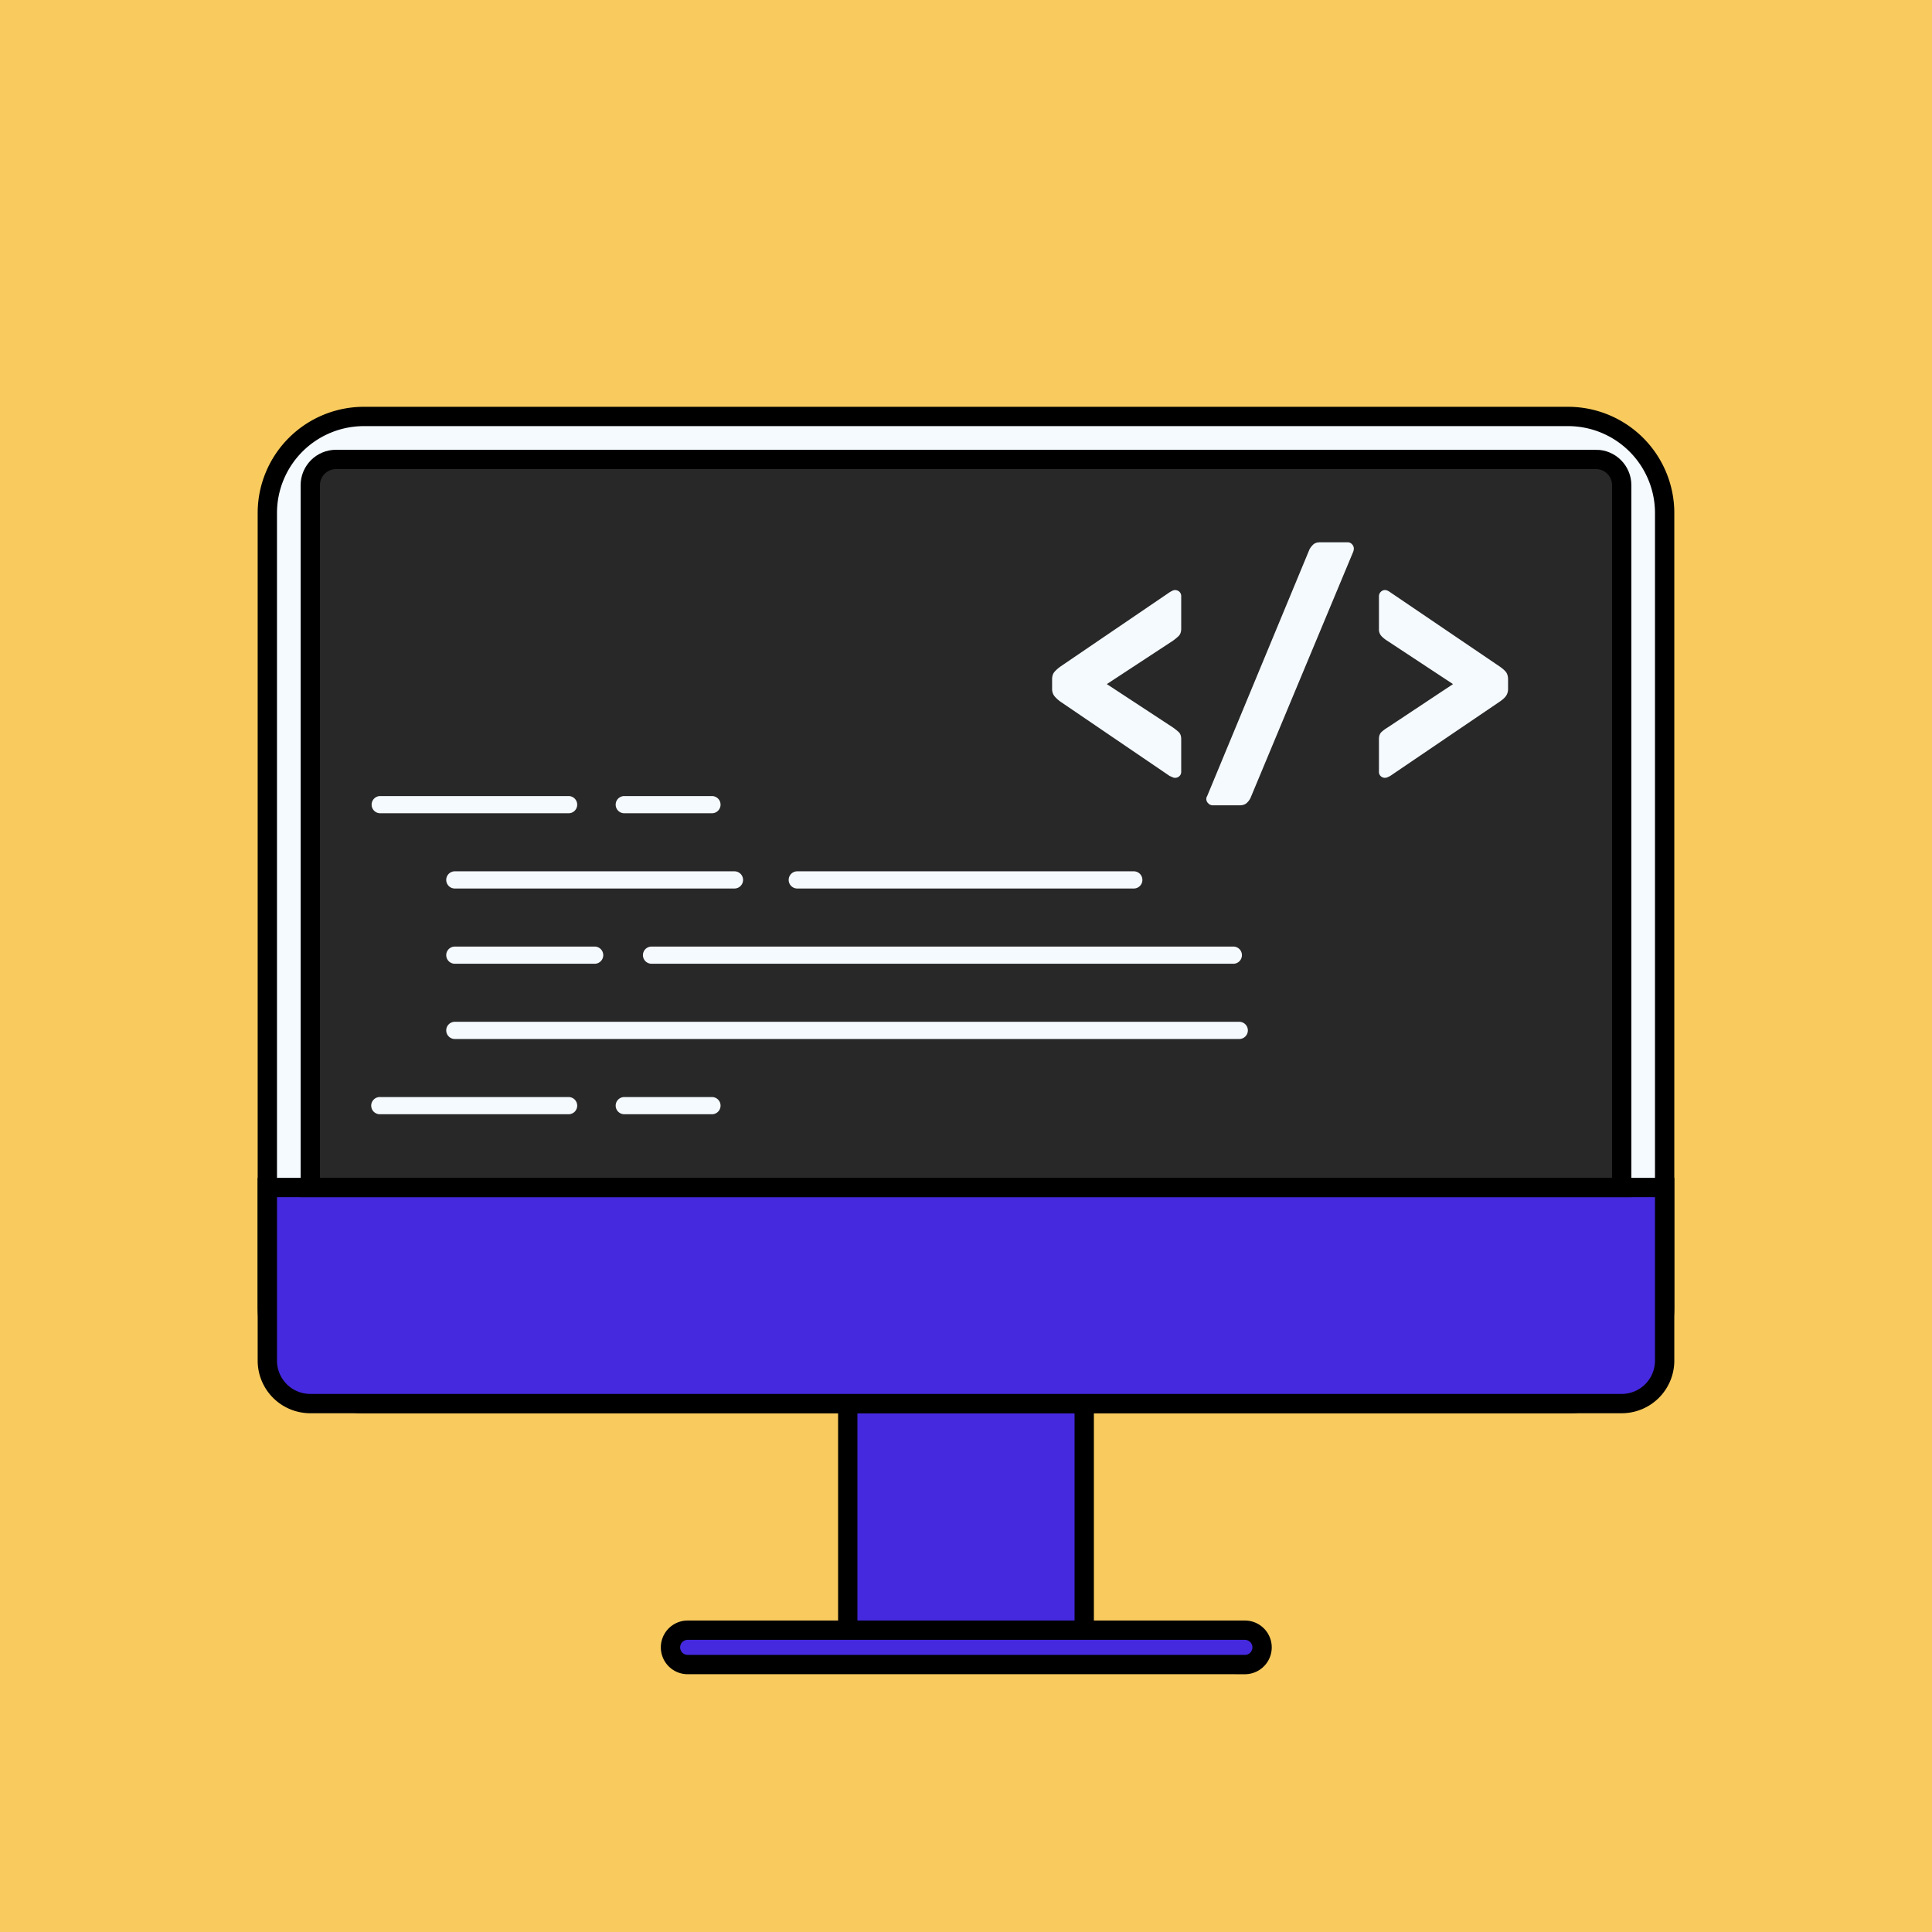 <svg width="100" height="100" fill="none" xmlns="http://www.w3.org/2000/svg"><path fill="#F9CB5E" d="M0 0h100v100H0z"/><path fill="#4529DE" d="M43.88 72.32h12.239v12.947H43.88z"/><path stroke="#000" d="M43.88 72.32h12.239v12.947H43.88z"/><path d="M13.837 26.556a5 5 0 015-5h62.325a5 5 0 015 5v41.093a5 5 0 01-5 5H18.837a5 5 0 01-5-5V26.556z" fill="#F5FAFF"/><path d="M13.837 26.556a5 5 0 015-5h62.325a5 5 0 015 5v41.093a5 5 0 01-5 5H18.837a5 5 0 01-5-5V26.556z" stroke="#000"/><path fill-rule="evenodd" clip-rule="evenodd" d="M86.162 61.465v8.96a2.224 2.224 0 01-2.223 2.224H16.061a2.223 2.223 0 01-2.224-2.224v-8.96h72.325z" fill="#4529DE"/><path d="M86.162 61.465v8.96a2.224 2.224 0 01-2.223 2.224H16.061a2.223 2.223 0 01-2.224-2.224v-8.96h72.325zM35.565 84.768h28.871" stroke="#000"/><path d="M64.435 86.157h-28.87a.89.89 0 010-1.779h28.87a.89.89 0 010 1.78z" fill="#4529DE"/><path d="M64.435 86.157h-28.87a.89.89 0 010-1.779h28.87a.89.89 0 010 1.78z" stroke="#000"/><path fill-rule="evenodd" clip-rule="evenodd" d="M82.605 23.78h-65.21c-.737 0-1.334.596-1.334 1.333v36.352h67.878V25.113c0-.737-.597-1.334-1.334-1.334z" fill="#282828"/><path d="M82.605 23.78h-65.21c-.737 0-1.334.596-1.334 1.333v36.352h67.878V25.113c0-.737-.597-1.334-1.334-1.334z" stroke="#000"/><path d="M60.81 40.26a.307.307 0 01-.117-.03 3.844 3.844 0 00-.149-.064l-5.634-3.834a1.618 1.618 0 01-.336-.305.6.6 0 01-.117-.384v-.485c0-.156.039-.281.117-.375.078-.094.19-.193.336-.298l5.634-3.833c.053-.032.102-.058.149-.08a.315.315 0 01.117-.03c.094 0 .172.029.235.086a.313.313 0 01.094.242v1.675c0 .166-.047.294-.14.383-.095.089-.194.17-.298.243l-3.412 2.238 3.412 2.238c.104.073.203.15.297.234.094.084.141.21.141.376v1.69c0 .094-.032.17-.094.227a.333.333 0 01-.235.086zm1.973 1.424a.33.33 0 01-.243-.102.315.315 0 01-.102-.227c0-.051.016-.104.047-.156l5.29-12.754a.966.966 0 01.188-.25c.083-.084.208-.126.375-.126h1.409c.094 0 .172.034.234.102a.327.327 0 01.094.226c0 .043-.01.095-.031.157l-5.321 12.754a.828.828 0 01-.18.243c-.089.089-.216.133-.383.133h-1.377zm8.904-1.424a.314.314 0 01-.22-.086.294.294 0 01-.093-.227v-1.69c0-.167.047-.292.14-.376a2.04 2.04 0 01.298-.219l3.396-2.253-3.396-2.238a1.575 1.575 0 01-.297-.235.507.507 0 01-.141-.375v-1.69c0-.094.031-.173.094-.235a.3.3 0 01.352-.063.703.703 0 01.134.079l5.649 3.833c.156.105.27.204.344.298.073.094.11.224.11.39v.47a.63.63 0 01-.11.384c-.073.1-.188.201-.344.305l-5.65 3.834a3.371 3.371 0 01-.133.063.328.328 0 01-.133.031zM29.43 42.094h-9.75a.445.445 0 110-.89h9.751a.444.444 0 110 .89zm7.421 0h-4.539a.444.444 0 110-.89h4.539a.444.444 0 110 .89zM29.43 57.672h-9.75a.445.445 0 110-.889h9.751a.444.444 0 110 .89zm7.421 0h-4.539a.444.444 0 110-.889h4.539a.444.444 0 110 .89zm1.165-11.683H23.542a.444.444 0 110-.89h14.474a.444.444 0 110 .89zm20.669 0H41.267a.444.444 0 110-.89h17.418a.444.444 0 110 .89zM30.78 49.883h-7.238a.444.444 0 110-.889h7.237a.444.444 0 110 .89zm33.057 0H33.723a.444.444 0 110-.889h30.114a.444.444 0 110 .89zm.307 3.895H23.542a.444.444 0 110-.89h40.602a.444.444 0 110 .89z" fill="#F5FAFF"/></svg>